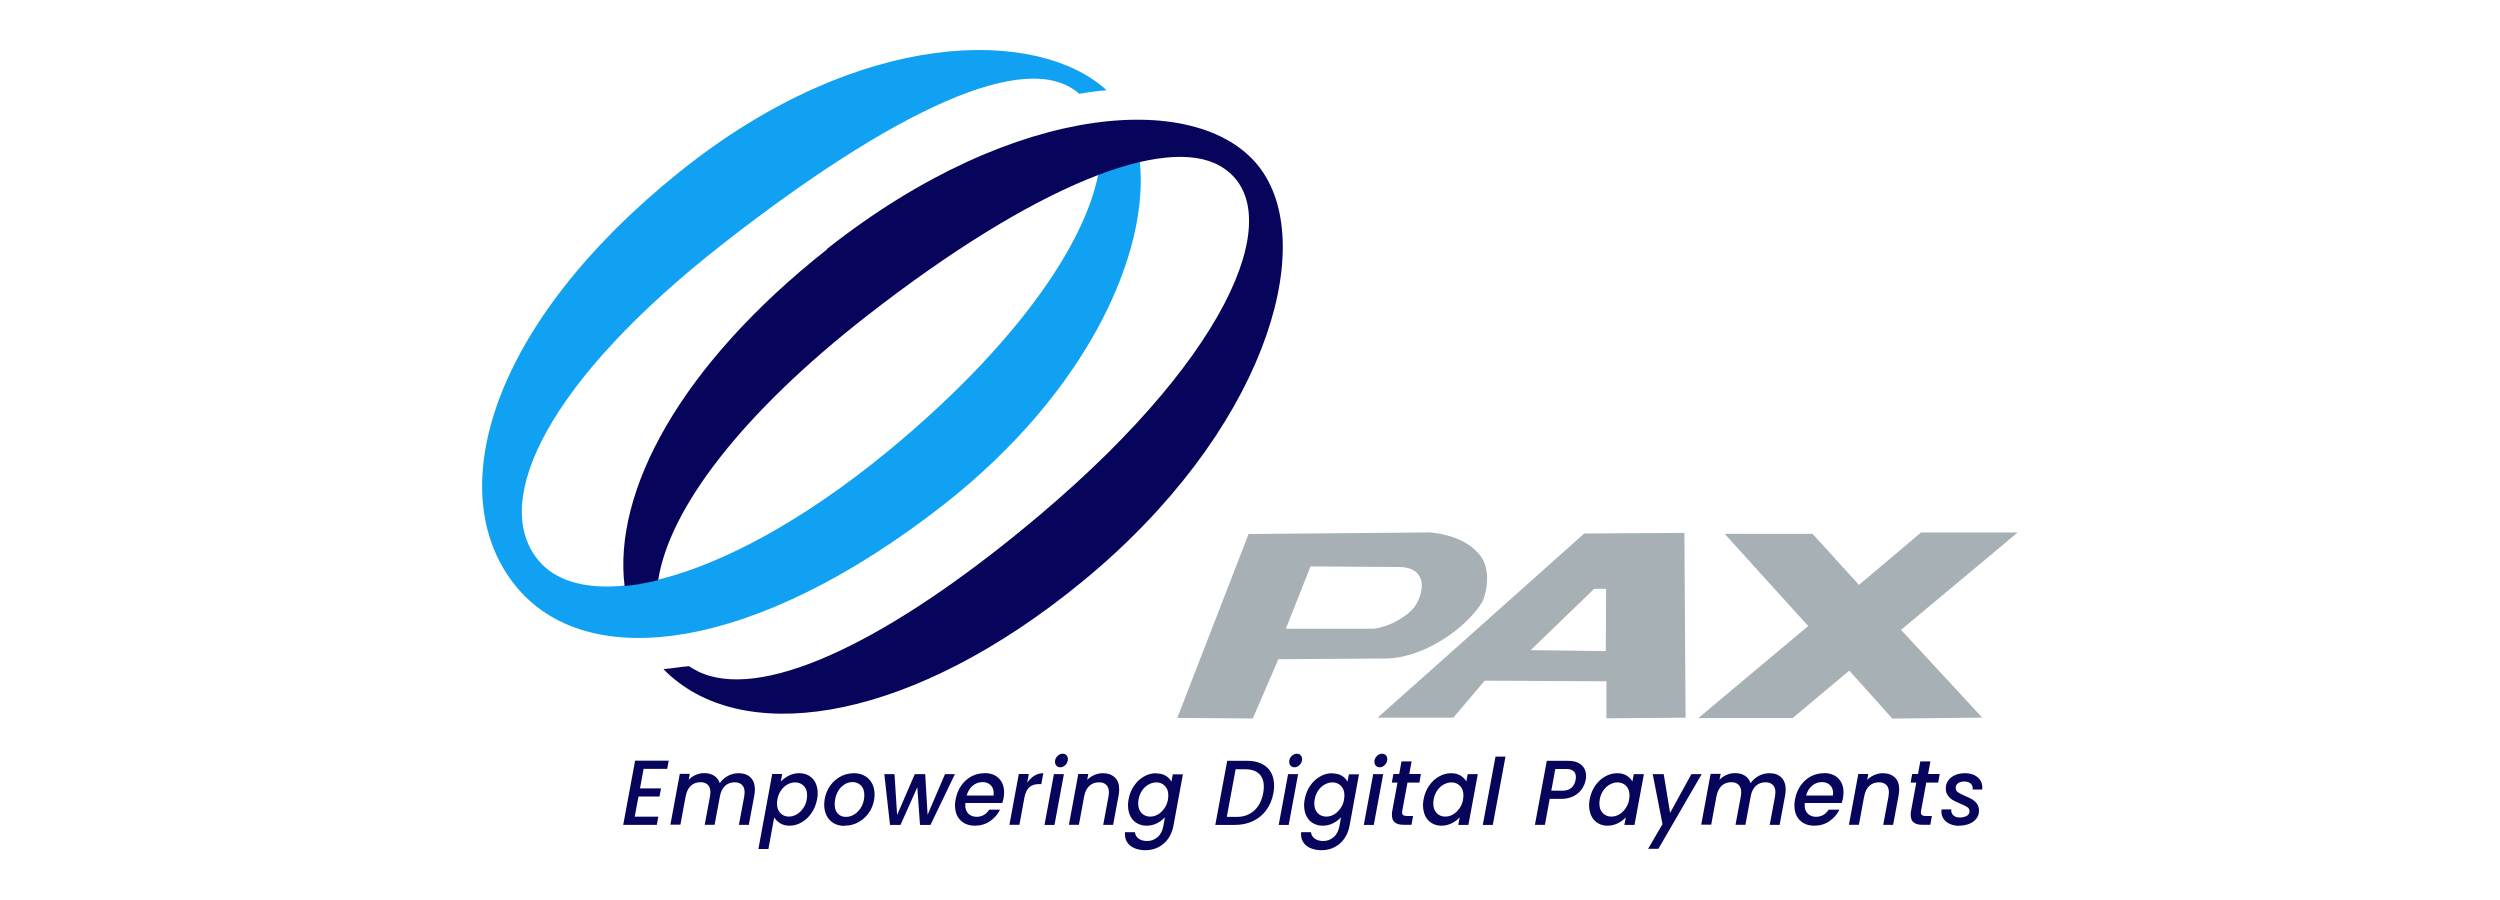 <?xml version="1.0" encoding="UTF-8"?>
<svg id="b" data-name="Calque 2" xmlns="http://www.w3.org/2000/svg" viewBox="0 0 250 90">
  <g id="c" data-name="logos">
    <g id="d" data-name="pax">
      <rect width="250" height="90" style="fill: none;"/>
      <g>
        <path d="M67.98,17.17c18.08-14.51,35.82-14.42,42.68-8.15-.59.05-1.17.12-1.74.2-.33.05-.66.1-1,.16-5.25-4.69-18.79,1.85-35.6,14.98-17.52,13.69-23.28,25.7-18.55,31.59,4.73,5.89,19.66,2.29,36.47-12.04,11.64-9.92,18.21-19.53,19.58-26.46,1.49-.56,2.87-1,4.16-1.3.96,8.99-5.08,22.96-19.67,34.36-18.63,14.56-35.7,17.1-42.91,7.88-7.21-9.22-2.4-26,16.59-41.23Z" style="fill: #11a1f2; fill-rule: evenodd;"/>
        <path d="M139.98,65.71c1.07-.2,2.19-.6,3.26-1.16,2.04-1.05,3.91-2.64,4.95-4.3.34-.54,1.04-3.07-.13-4.65-1.35-1.82-3.92-2.24-4.81-2.33-.2-.02-.32-.03-.32-.03l-2.94.03c-5.04.04-10.09.09-15.13.13l-7.13,18.39,7.55.06,2.56-5.93,10.78-.07c.44,0,.9-.05,1.37-.14ZM128.59,62.86l2.46-6.22s7.74.06,8.68.06c.08,0,.16,0,.24,0,3.29.09,2.25,3.42,1.05,4.46-.35.31-.71.56-1.05.77-1.4.84-2.6.94-2.6.94h-8.79ZM158.42,53.35l-1.58,1.41-13.61,12.14-3.26,2.9-2.21,1.97h7.57l3.14-3.7,8.36.04,3.81.02v3.7l7.92-.06-.12-18.48-10.03.06ZM160.58,65.11l-3.74-.05-3.77-.05,3.77-3.64,2.58-2.49h1.19l-.03,6.22ZM190.11,62.99l8.11,8.77-8.99.1-4.3-4.8-5.67,4.75h-9.43l10.99-9.21-8.35-9.21h8.79l4.64,5.1,6.2-5.24h9.67l-11.68,9.75Z" style="fill: #a7b0b5;"/>
        <path d="M82.69,24.9c19.05-15.05,37.62-15.9,43.39-7.99,5.78,7.91.29,26.4-17.9,41.29-16.78,13.74-33.02,16.42-41.02,9.48-.04-.03-.08-.07-.12-.1-.11-.09-.21-.19-.31-.29l-.03-.03c-.12-.11-.24-.23-.35-.35.23-.02.46-.04.68-.07h0c.13-.01.27-.03.4-.05h0c.15-.02.29-.04.44-.06h0c.07,0,.13-.02.2-.03h.04s0,0,0,0l.12-.02h.08s0-.01,0-.01h.04s0,0,0,0h.08s0-.01,0-.01h.04s0,0,0,0h.08s0-.01,0-.01h.04s0,0,0,0h.04s0,0,0,0c.07-.01.13-.02.2-.03h.04s0,0,0,0h.04s0,0,0,0c.2.13.4.26.61.37h.01c.1.06.2.11.3.16l.03.02c.09.04.19.09.29.13l.06.02c.09.04.18.07.28.11.03,0,.05.02.08.03.09.03.18.06.27.09.03,0,.06.02.1.03h0s0,0,0,0c6.95,2.02,19.5-4.64,33.05-16.09,19.75-16.68,24.95-31.02,17.97-34.92-5.43-3.04-18.22,1.72-35.3,15.04-12.47,9.73-19.74,19.25-20.84,26.41-1.18.29-2.31.49-3.36.59-1.15-9.38,5.43-21.97,20.24-33.67ZM66.72,76.89l.15-.82h-3.36l-1.19,6.42h3.36l.15-.82h-2.36l.38-2.02h2.1l.15-.81h-2.1l.36-1.95h2.36ZM73.84,77.32c-.36,0-.71.09-1.05.27-.34.18-.61.43-.81.73-.11-.33-.3-.58-.57-.75-.27-.17-.6-.26-.99-.26-.29,0-.57.06-.85.18-.27.12-.51.28-.7.49l.11-.59h-1l-.94,5.08h1l.53-2.87v.03c.08-.46.25-.8.51-1.05.26-.24.59-.36.97-.36.32,0,.56.09.74.27.17.18.26.44.25.78,0,.07-.02.2-.04.37l-.53,2.84h.99l.53-2.84c.08-.46.25-.8.51-1.05.26-.24.59-.36.97-.36.32,0,.56.09.74.27.18.18.26.44.25.78,0,.07-.02.2-.04.37l-.53,2.84h.99l.56-3c.03-.2.05-.37.05-.51,0-.53-.14-.94-.43-1.23-.3-.29-.7-.43-1.21-.43ZM78.08,78.15l.14-.75h-1l-1.38,7.5h1l.58-3.16c.14.23.34.43.6.59s.57.24.94.24c.42,0,.82-.11,1.21-.34.39-.22.72-.54.99-.94.27-.4.46-.86.55-1.37.04-.2.06-.38.06-.56,0-.41-.07-.77-.22-1.08-.15-.31-.37-.54-.65-.71-.28-.17-.61-.25-.98-.25s-.71.08-1.03.24c-.32.16-.59.36-.8.59ZM80.68,79.93c-.06.35-.19.66-.38.92-.19.26-.4.47-.65.6s-.5.21-.76.21c-.34,0-.63-.12-.86-.36-.23-.24-.34-.57-.33-.98,0-.14.02-.26.04-.38.06-.35.19-.66.37-.91.19-.26.4-.46.65-.59.25-.14.5-.2.75-.2.35,0,.64.12.87.35.23.23.34.55.33.96,0,.14-.02.26-.04.38ZM84.45,82.57c.55,0,1.05-.14,1.5-.41.45-.27.82-.65,1.09-1.12.27-.47.41-1,.42-1.57,0-.42-.08-.8-.25-1.12-.17-.32-.41-.58-.73-.76-.31-.18-.67-.27-1.08-.27-.55,0-1.05.14-1.5.42-.45.28-.81.65-1.07,1.13-.26.47-.4,1-.41,1.57,0,.42.07.79.24,1.12.17.33.4.58.71.76.31.18.66.27,1.07.27ZM84.59,81.69c-.34,0-.61-.11-.82-.34-.21-.23-.31-.55-.3-.96,0-.38.09-.74.24-1.08.15-.34.37-.6.64-.8.27-.2.57-.3.91-.3s.63.12.85.35c.22.23.33.56.32.98,0,.38-.09.73-.25,1.06-.16.33-.39.59-.67.79-.28.2-.59.3-.92.3ZM94.5,77.41l-1.74,4.07-.24-4.07h-1.04l-1.77,4.09-.26-4.09h-1.02l.57,5.08h1.05l1.68-3.76.27,3.76h1.05l2.44-5.08h-.98ZM98.45,77.32c-.47,0-.91.11-1.31.32-.4.22-.74.52-1.02.92-.28.4-.46.86-.56,1.38-.04.2-.06.39-.06.57,0,.42.07.78.23,1.09.16.31.4.55.7.72.3.17.65.25,1.06.25.57,0,1.07-.15,1.51-.45.44-.3.77-.68,1-1.15h-1.08c-.3.47-.72.71-1.26.71-.34,0-.62-.11-.83-.32-.21-.22-.31-.5-.3-.87,0-.09,0-.15.01-.19h3.69c.06-.2.11-.36.13-.5.03-.2.05-.37.05-.51.01-.6-.16-1.08-.51-1.44-.35-.36-.83-.54-1.43-.54ZM99.35,79.55h-2.68c.11-.41.31-.74.6-.98.29-.24.61-.36.97-.36s.61.1.82.3c.21.2.31.46.31.8,0,.05,0,.13-.02.24ZM102.72,78.3l.16-.9h-1l-.94,5.08h1l.5-2.72c.1-.5.27-.85.51-1.05s.55-.3.93-.3h.25l.2-1.09c-.33,0-.64.09-.91.26-.27.17-.51.41-.72.72ZM105.39,77.41l-.94,5.08h1l.94-5.08h-1ZM106.02,76.73c.2,0,.37-.08.53-.24.15-.16.23-.34.24-.56,0-.16-.04-.29-.14-.4-.09-.1-.22-.16-.38-.16-.2,0-.38.08-.53.24-.16.16-.24.34-.24.56,0,.16.04.29.14.4.1.1.22.16.38.16ZM110.28,77.32c-.29,0-.57.06-.85.18-.27.12-.51.28-.71.49l.11-.59h-1l-.94,5.08h1l.53-2.87v.03c.08-.46.25-.8.51-1.05.26-.24.59-.36.97-.36.32,0,.56.09.74.27.17.18.26.44.25.78,0,.07-.02.2-.04.37l-.53,2.84h.99l.56-3c.03-.2.05-.37.05-.51,0-.54-.13-.95-.43-1.23s-.7-.43-1.21-.43ZM115.61,77.32c-.42,0-.83.11-1.21.33-.39.22-.72.52-.99.92-.27.39-.46.85-.55,1.36-.04.19-.06.38-.06.56,0,.41.07.78.22,1.09.15.32.37.56.66.73.28.17.61.26.98.26s.71-.08,1.03-.24c.32-.16.58-.36.8-.6l-.15.85c-.09.49-.28.87-.58,1.13-.3.26-.65.39-1.05.39-.34,0-.63-.08-.85-.24-.22-.16-.34-.38-.37-.64h-.99c-.03.37.03.69.19.96.16.27.4.48.72.62.32.14.69.22,1.12.22.49,0,.93-.1,1.33-.31.39-.21.72-.5.97-.86.25-.37.42-.78.51-1.25l.95-5.17h-1.01l-.14.74c-.11-.23-.3-.43-.56-.59s-.58-.24-.95-.24ZM116.8,79.94c-.06.35-.19.66-.38.92-.19.26-.4.46-.65.6-.25.14-.5.2-.76.2-.34,0-.63-.12-.86-.36-.23-.24-.34-.57-.33-.99,0-.14.02-.26.04-.38.06-.35.19-.65.37-.91.19-.26.4-.45.65-.58.25-.13.5-.2.76-.2.34,0,.63.12.86.36.23.24.34.56.33.97,0,.14-.02.26-.04.38ZM124.71,76.08h-1.99l-1.19,6.41h1.99c.65,0,1.24-.13,1.78-.38.54-.26.98-.62,1.33-1.1.35-.48.59-1.05.71-1.7.04-.22.07-.45.07-.69,0-.52-.09-.97-.3-1.36-.21-.38-.52-.67-.93-.88-.41-.2-.9-.3-1.47-.3ZM123.67,81.69h-.99l.88-4.76h.99c.61,0,1.07.16,1.38.47.31.31.46.75.45,1.31,0,.18-.02.38-.06.6-.14.74-.43,1.32-.89,1.74-.46.42-1.04.64-1.75.64ZM128.81,77.41l-.94,5.08h1l.94-5.08h-1ZM129.44,76.73c.2,0,.37-.08.53-.24.15-.16.23-.34.24-.56,0-.16-.04-.29-.14-.4-.09-.1-.22-.16-.38-.16-.2,0-.38.08-.53.24-.16.16-.24.34-.24.56,0,.16.04.29.14.4.1.1.22.16.38.16ZM133.22,77.32c-.42,0-.83.11-1.21.33-.39.22-.72.52-.99.92-.27.39-.46.85-.55,1.36-.04.19-.06.38-.06.56,0,.41.07.78.22,1.09.15.32.37.56.66.73.28.17.61.26.98.26s.71-.08,1.03-.24c.32-.16.58-.36.8-.6l-.15.85c-.09.49-.28.87-.58,1.13-.3.26-.65.39-1.05.39-.34,0-.63-.08-.85-.24-.22-.16-.34-.38-.37-.64h-.99c-.03.37.03.69.19.96.16.27.4.48.72.62.32.14.69.22,1.12.22.49,0,.93-.1,1.33-.31.39-.21.72-.5.97-.86.25-.37.42-.78.51-1.25l.95-5.17h-1.01l-.14.74c-.11-.23-.3-.43-.56-.59s-.58-.24-.95-.24ZM134.41,79.94c-.06.35-.19.66-.38.92-.19.26-.4.46-.65.6-.25.14-.5.2-.76.2-.34,0-.63-.12-.86-.36-.23-.24-.34-.57-.33-.99,0-.14.02-.26.04-.38.06-.35.19-.65.37-.91.19-.26.4-.45.65-.58.25-.13.5-.2.76-.2.34,0,.63.12.86.36.23.24.34.56.33.97,0,.14-.02.26-.04.38ZM137.32,77.41l-.94,5.08h1l.94-5.08h-1ZM137.96,76.73c.2,0,.37-.08.53-.24.15-.16.23-.34.24-.56,0-.16-.04-.29-.14-.4-.09-.1-.22-.16-.38-.16-.2,0-.38.08-.53.24-.16.16-.24.34-.24.56,0,.16.04.29.14.4.1.1.22.16.38.16ZM140.77,78.26h1.17l.15-.86h-1.16l.23-1.26h-1.01l-.23,1.26h-.58l-.16.86h.57l-.52,2.81c-.03.12-.04.25-.04.39,0,.36.09.62.29.78.2.16.49.24.88.24h.79l.16-.88h-.61c-.18,0-.3-.03-.38-.09-.07-.06-.11-.15-.11-.28,0-.02,0-.08.02-.17l.52-2.81ZM142.36,79.93c-.04.19-.06.38-.06.56,0,.41.07.78.22,1.09.15.32.37.56.65.73.28.17.6.26.96.26s.72-.08,1.04-.24c.32-.16.59-.36.8-.6l-.14.76h1.01l.94-5.08h-1.01l-.14.74c-.12-.23-.31-.43-.57-.59s-.57-.24-.95-.24c-.42,0-.83.11-1.21.33-.39.22-.72.52-.99.92-.27.39-.46.85-.55,1.36ZM146.31,79.94c-.06.35-.19.66-.38.92-.19.26-.4.46-.65.6-.25.14-.5.2-.76.2-.34,0-.63-.12-.86-.36-.23-.24-.34-.57-.33-.99,0-.14.02-.26.04-.38.06-.35.19-.65.37-.91.19-.26.4-.45.65-.58.25-.13.5-.2.76-.2.34,0,.63.12.86.36.23.24.34.56.33.97,0,.14-.02.26-.04.38ZM149.55,75.66l-1.27,6.83h1l1.27-6.83h-1ZM158.57,77.99c.03-.16.04-.28.04-.36,0-.46-.14-.84-.45-1.12s-.77-.43-1.38-.43h-2.1l-1.19,6.41h1l.48-2.6h1.1c.5,0,.93-.09,1.28-.27.35-.18.63-.42.83-.71.2-.29.33-.6.39-.92ZM156.23,79.07h-1.1l.4-2.17h1.1c.33,0,.57.07.73.22.16.14.23.35.23.6,0,.09-.01.18-.03.27-.06.34-.2.6-.42.79-.22.19-.52.29-.9.29ZM158.97,79.93c-.04.19-.06.38-.06.56,0,.41.07.78.22,1.09.15.32.37.56.65.73.28.17.6.26.96.26s.72-.08,1.04-.24c.32-.16.59-.36.8-.6l-.14.76h1.01l.94-5.08h-1.01l-.14.74c-.12-.23-.31-.43-.57-.59s-.57-.24-.95-.24c-.42,0-.83.11-1.21.33-.39.22-.72.52-.99.92-.27.39-.46.85-.55,1.36ZM162.92,79.94c-.06.35-.19.66-.38.92-.19.26-.4.46-.65.6-.25.14-.5.2-.76.2-.34,0-.63-.12-.86-.36-.23-.24-.34-.57-.33-.99,0-.14.02-.26.04-.38.06-.35.19-.65.37-.91.19-.26.4-.45.65-.58.25-.13.5-.2.76-.2.34,0,.63.12.86.36.23.24.34.56.33.97,0,.14-.02.26-.04.38ZM165.27,77.41l.98,5-1.44,2.47h1.03l4.33-7.47h-1.03l-2.13,3.88-.64-3.88h-1.11ZM176.92,77.32c-.36,0-.71.09-1.05.27-.34.18-.61.43-.81.73-.11-.33-.3-.58-.57-.75-.27-.17-.6-.26-.99-.26-.29,0-.57.06-.85.18-.27.12-.51.28-.7.49l.11-.59h-1l-.94,5.08h1l.53-2.87v.03c.08-.46.25-.8.51-1.05.26-.24.59-.36.97-.36.32,0,.56.09.74.27.17.18.26.44.25.78,0,.07-.02.2-.04.37l-.53,2.84h.99l.53-2.84c.08-.46.25-.8.51-1.05.26-.24.59-.36.97-.36.32,0,.56.09.74.27.18.18.26.44.25.78,0,.07-.02.2-.04.37l-.53,2.84h.99l.56-3c.03-.2.05-.37.05-.51,0-.53-.14-.94-.43-1.23-.3-.29-.7-.43-1.21-.43ZM182.39,77.32c-.47,0-.91.11-1.31.32-.4.22-.74.52-1.02.92-.28.4-.46.86-.56,1.38-.04.2-.06.39-.06.57,0,.42.07.78.23,1.09.16.31.4.55.7.72.3.17.65.25,1.06.25.57,0,1.07-.15,1.51-.45.44-.3.77-.68,1-1.15h-1.08c-.3.47-.72.71-1.26.71-.34,0-.62-.11-.83-.32-.21-.22-.31-.5-.3-.87,0-.09,0-.15.01-.19h3.69c.06-.2.11-.36.13-.5.03-.2.05-.37.05-.51.01-.6-.16-1.08-.51-1.44-.35-.36-.83-.54-1.43-.54ZM183.29,79.55h-2.68c.11-.41.31-.74.6-.98.29-.24.61-.36.97-.36s.61.1.82.3c.21.2.31.46.31.8,0,.05,0,.13-.02.24ZM188.28,77.32c-.29,0-.57.06-.85.18-.27.12-.51.28-.71.49l.11-.59h-1l-.94,5.08h1l.53-2.87v.03c.08-.46.25-.8.51-1.05.26-.24.59-.36.97-.36.32,0,.56.09.74.27.17.18.26.44.25.78,0,.07-.02.2-.04.37l-.53,2.84h.99l.56-3c.03-.2.05-.37.05-.51,0-.54-.13-.95-.43-1.23s-.7-.43-1.21-.43ZM192.65,78.26h1.17l.15-.86h-1.16l.23-1.26h-1.01l-.23,1.26h-.58l-.16.86h.57l-.52,2.81c-.03.12-.04.25-.04.39,0,.36.09.62.29.78.2.16.49.24.88.24h.79l.16-.88h-.61c-.18,0-.3-.03-.38-.09-.07-.06-.11-.15-.11-.28,0-.02,0-.08.02-.17l.52-2.81ZM195.87,82.57c.39,0,.73-.06,1.04-.18.31-.12.55-.29.72-.52.18-.22.27-.49.27-.79,0-.28-.06-.51-.19-.69-.13-.18-.29-.33-.47-.44s-.43-.23-.72-.35c-.32-.14-.56-.26-.72-.37-.16-.11-.23-.27-.23-.46s.08-.34.24-.45c.16-.11.36-.17.61-.17.29,0,.51.07.66.22.15.15.21.34.19.58h.95s.01-.11.01-.19c0-.28-.07-.53-.21-.75-.15-.22-.35-.39-.61-.51-.26-.12-.56-.18-.9-.18-.37,0-.71.06-1,.19-.29.13-.52.3-.68.53-.16.22-.25.48-.25.78s.06.53.2.72c.14.19.3.35.49.46.19.11.44.23.75.36.32.13.56.25.71.35.15.1.22.24.22.42,0,.2-.1.36-.28.46-.18.1-.41.16-.69.16s-.51-.08-.66-.23c-.15-.15-.22-.35-.19-.58h-.97c-.01.09-.02.15-.02.2,0,.28.07.53.22.75.15.22.37.39.64.51.27.12.57.18.91.18Z" style="fill: #07055b; fill-rule: evenodd;"/>
      </g>
    </g>
  </g>
</svg>